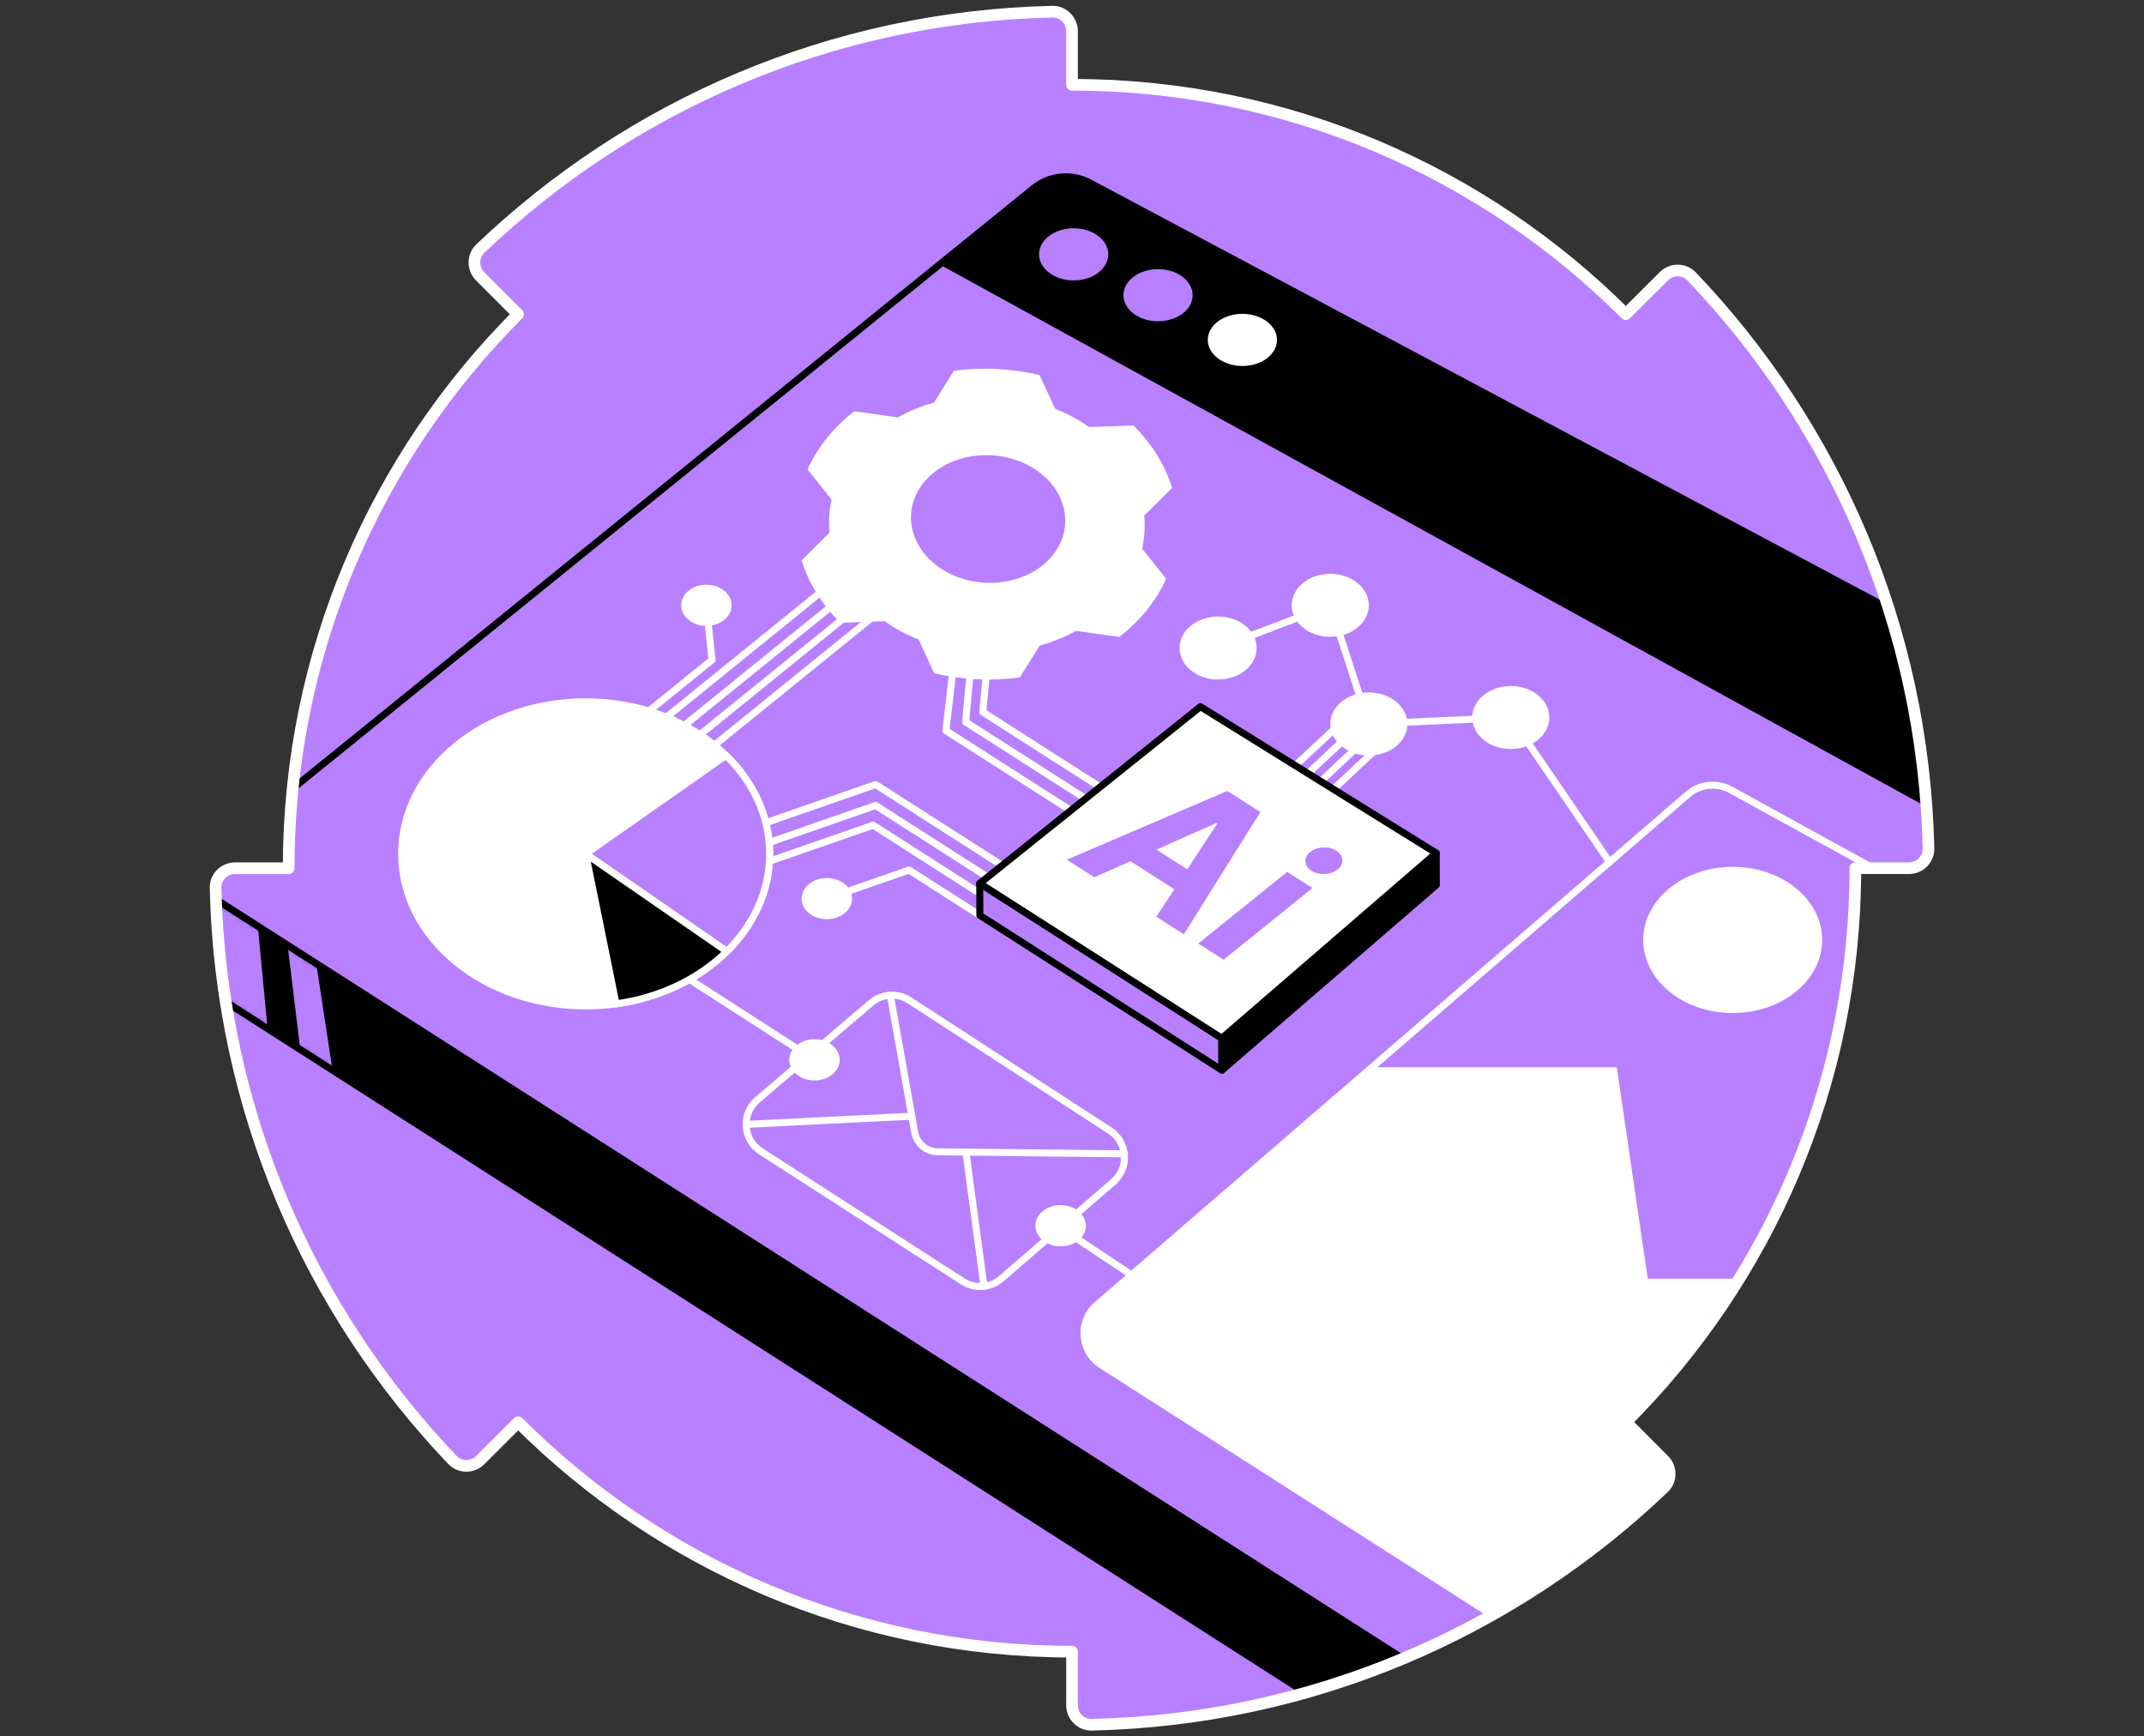 <svg width="368" height="298" viewBox="0 0 368 298" fill="none" xmlns="http://www.w3.org/2000/svg">
<rect x="0" y="0" width="368" height="298" fill="#333333" stroke="none"/>
<path d="M279.063 53.919C254.734 29.596 221.125 14.549 184 14.549V5.347C184 3.487 182.479 1.962 180.62 2.001C142.579 2.861 108.09 18.177 82.44 42.67C81.1 43.951 81.1 46.099 82.409 47.419L88.919 53.937C64.59 78.27 49.545 111.878 49.545 149.003H40.343C38.484 149.003 36.956 150.528 37.001 152.384C37.861 190.425 53.177 224.914 77.667 250.563C78.948 251.904 81.1 251.904 82.416 250.595L88.94 244.084C113.274 268.41 146.882 283.458 184.004 283.458V292.66C184.004 294.519 185.529 296.041 187.388 295.999C225.432 295.143 259.918 279.823 285.567 255.337C286.915 254.052 286.911 251.904 285.599 250.588L279.088 244.063C303.414 219.73 318.458 186.125 318.458 149H327.667C329.523 149 331.052 147.475 331.01 145.612C330.15 107.568 314.834 73.086 290.344 47.433C289.063 46.093 286.915 46.093 285.595 47.405L279.07 53.912L279.063 53.919Z" fill="#B880FF"/>
<mask id="mask0_10429_162" style="mask-type:luminance" maskUnits="userSpaceOnUse" x="37" y="2" width="295" height="294">
<path d="M279.063 53.919C254.734 29.596 221.125 14.549 184 14.549V5.347C184 3.487 182.479 1.962 180.62 2.001C142.579 2.861 108.09 18.177 82.44 42.67C81.1 43.951 81.1 46.099 82.409 47.419L88.919 53.937C64.59 78.27 49.545 111.878 49.545 149.003H40.343C38.484 149.003 36.956 150.528 37.001 152.384C37.861 190.425 53.177 224.914 77.667 250.563C78.948 251.904 81.1 251.904 82.416 250.595L88.94 244.084C113.274 268.41 146.882 283.458 184.004 283.458V292.66C184.004 294.519 185.529 296.041 187.388 295.999C225.432 295.143 259.918 279.823 285.567 255.337C286.915 254.052 286.911 251.904 285.599 250.588L279.088 244.063C303.414 219.73 318.458 186.125 318.458 149H327.667C329.523 149 331.052 147.475 331.01 145.612C330.15 107.568 314.834 73.086 290.344 47.433C289.063 46.093 286.915 46.093 285.595 47.405L279.07 53.912L279.063 53.919Z" fill="white"/>
</mask>
<g mask="url(#mask0_10429_162)">
<path d="M177.469 32.273L31.294 150.681L245.35 287.594C245.35 287.594 283.409 263.254 286.949 259.713C290.49 256.172 286.949 246.437 286.949 246.437L283.851 244.669C283.851 244.669 306.864 215.903 313.501 199.529C320.137 183.155 321.467 151.29 321.467 151.29H330.999C330.999 151.29 336.956 152.617 334.3 130.933C331.643 109.249 329.419 107.209 329.419 107.209L186.914 31.305C183.854 29.725 180.146 30.104 177.469 32.273Z" fill="#B880FF" stroke="black" stroke-width="1.2" stroke-linecap="round" stroke-linejoin="round"/>
<path d="M31.294 150.682L30.41 166.614L229.279 293.813L245.351 287.594L31.294 150.682Z" fill="black"/>
<mask id="mask1_10429_162" style="mask-type:luminance" maskUnits="userSpaceOnUse" x="30" y="150" width="216" height="144">
<path d="M31.294 150.682L30.41 166.614L229.279 293.813L245.351 287.594L31.294 150.682Z" fill="white"/>
</mask>
<g mask="url(#mask1_10429_162)">
<path d="M44.25 158.968L45.931 176.54L30.41 166.614L31.294 150.682L44.25 158.968Z" fill="#B880FF"/>
<path d="M49.371 162.24L51.54 180.129L57.072 183.666L54.284 165.384L49.371 162.24Z" fill="#B880FF"/>
</g>
<path d="M31.294 150.682L30.41 166.614L229.279 293.813L245.351 287.594L31.294 150.682Z" stroke="black" stroke-width="1.2" stroke-linecap="round" stroke-linejoin="round"/>
<path d="M161.279 45.389L334.986 140.849C334.063 126.633 332.852 116.105 328.534 106.784L186.914 31.305C186.914 31.305 184.488 30.024 181.688 30.431C178.893 30.839 161.275 45.389 161.275 45.389H161.279Z" fill="black"/>
<path d="M184.285 48.122C187.566 48.122 190.225 46.119 190.225 43.648C190.225 41.177 187.566 39.174 184.285 39.174C181.005 39.174 178.346 41.177 178.346 43.648C178.346 46.119 181.005 48.122 184.285 48.122Z" fill="#B880FF"/>
<path d="M198.766 55.137C202.046 55.137 204.706 53.134 204.706 50.663C204.706 48.193 202.046 46.19 198.766 46.19C195.485 46.19 192.826 48.193 192.826 50.663C192.826 53.134 195.485 55.137 198.766 55.137Z" fill="#B880FF"/>
<path d="M213.246 62.811C216.527 62.811 219.186 60.808 219.186 58.337C219.186 55.866 216.527 53.863 213.246 53.863C209.966 53.863 207.307 55.866 207.307 58.337C207.307 60.808 209.966 62.811 213.246 62.811Z" fill="white"/>
<path d="M184.675 108.267L192.137 109.311C193.811 108.006 195.347 106.533 196.691 104.9C198.149 103.121 199.295 101.248 200.165 99.329L196.033 94.152C196.461 92.272 196.572 90.364 196.391 88.477L201.182 83.742C199.998 79.86 197.746 76.173 194.511 73.011L186.956 73.294C186.141 72.726 185.281 72.183 184.362 71.681C183.307 71.104 182.217 70.599 181.11 70.153L178.426 64.367C173.59 63.2 168.562 62.981 163.726 63.635L160.318 69.095C158.131 69.711 156.035 70.561 154.092 71.626L146.631 70.581C144.957 71.887 143.421 73.36 142.081 74.996C140.622 76.772 139.473 78.645 138.606 80.567L142.739 85.744C142.314 87.624 142.199 89.532 142.377 91.416L137.586 96.154C138.77 100.036 141.022 103.716 144.257 106.885L151.812 106.603C152.63 107.174 153.49 107.717 154.406 108.215C155.461 108.793 156.551 109.297 157.658 109.743L160.342 115.533C165.175 116.696 170.206 116.919 175.038 116.264L178.447 110.805C180.637 110.192 182.729 109.339 184.672 108.274L184.675 108.267ZM162.522 98.187C157.017 95.19 154.963 89.455 157.344 84.682C157.64 84.097 157.995 83.526 158.424 82.98C162.337 77.948 170.512 76.594 176.685 79.961C182.861 83.324 184.7 90.134 180.783 95.165C180.341 95.736 179.843 96.259 179.3 96.732C175.045 100.444 167.998 101.168 162.525 98.187H162.522Z" fill="white"/>
<path d="M328.761 152.972L297.057 135.55C294.693 134.251 291.768 134.558 289.724 136.323L188.293 223.928C185.024 226.752 185.396 231.929 189.035 234.255L258.828 278.897L285.181 263.404L290.483 252.071C290.483 252.071 285.031 243.099 286.065 243.342C295.358 245.525 334.032 154.713 328.761 152.976V152.972Z" fill="#B880FF" stroke="white" stroke-width="1.2" stroke-linecap="round" stroke-linejoin="round"/>
<path d="M297.405 173.861C305.889 173.861 312.766 168.244 312.766 161.314C312.766 154.384 305.889 148.766 297.405 148.766C288.921 148.766 282.044 154.384 282.044 161.314C282.044 168.244 288.921 173.861 297.405 173.861Z" fill="white"/>
<path d="M234.951 129.652C238.606 129.652 241.569 127.231 241.569 124.245C241.569 121.259 238.606 118.838 234.951 118.838C231.295 118.838 228.332 121.259 228.332 124.245C228.332 127.231 231.295 129.652 234.951 129.652Z" fill="white"/>
<path d="M259.309 128.545C262.964 128.545 265.927 126.124 265.927 123.137C265.927 120.151 262.964 117.73 259.309 117.73C255.653 117.73 252.69 120.151 252.69 123.137C252.69 126.124 255.653 128.545 259.309 128.545Z" fill="white"/>
<path d="M228.329 109.291C231.984 109.291 234.947 106.87 234.947 103.884C234.947 100.897 231.984 98.477 228.329 98.477C224.673 98.477 221.71 100.897 221.71 103.884C221.71 106.87 224.673 109.291 228.329 109.291Z" fill="white"/>
<path d="M209.079 116.621C212.734 116.621 215.697 114.2 215.697 111.214C215.697 108.227 212.734 105.807 209.079 105.807C205.423 105.807 202.46 108.227 202.46 111.214C202.46 114.2 205.423 116.621 209.079 116.621Z" fill="white"/>
<path d="M121.247 107.42C123.639 107.42 125.578 105.837 125.578 103.883C125.578 101.929 123.639 100.346 121.247 100.346C118.855 100.346 116.916 101.929 116.916 103.883C116.916 105.837 118.855 107.42 121.247 107.42Z" fill="white"/>
<path d="M141.921 157.756C144.313 157.756 146.252 156.173 146.252 154.219C146.252 152.265 144.313 150.682 141.921 150.682C139.529 150.682 137.59 152.265 137.59 154.219C137.59 156.173 139.529 157.756 141.921 157.756Z" fill="white"/>
<path d="M139.797 185.428C142.189 185.428 144.128 183.845 144.128 181.891C144.128 179.937 142.189 178.354 139.797 178.354C137.405 178.354 135.466 179.937 135.466 181.891C135.466 183.845 137.405 185.428 139.797 185.428Z" fill="white"/>
<path d="M235.504 183.152H277.51L282.82 219.441H303.383C297.861 230.36 292.248 239.913 286.295 244.548L290.48 252.068L285.177 263.401L258.824 278.894L195.322 238.277C195.322 238.277 186.347 234.865 186.378 229.009C186.399 224.632 191.245 221.374 191.245 221.374L235.501 183.148L235.504 183.152Z" fill="white"/>
<path d="M209.079 111.214L228.329 103.885L234.951 124.246L259.309 123.138L276.268 147.945" stroke="white" stroke-width="1.2" stroke-linecap="round" stroke-linejoin="round"/>
<path d="M182.047 213.897C184.439 213.897 186.378 212.313 186.378 210.36C186.378 208.406 184.439 206.822 182.047 206.822C179.655 206.822 177.716 208.406 177.716 210.36C177.716 212.313 179.655 213.897 182.047 213.897Z" fill="white"/>
<path d="M191.092 202.837L171.856 219.451C170 221.053 167.312 221.241 165.251 219.914L130.605 197.6C127.489 195.595 127.193 191.152 130.01 188.75L149.507 172.115C151.37 170.527 154.054 170.353 156.105 171.683L190.49 194.018C193.578 196.023 193.878 200.431 191.092 202.837Z" stroke="white" stroke-width="1.2" stroke-linecap="round" stroke-linejoin="round"/>
<path d="M152.812 170.799L157 194.338C157.341 196.25 158.991 197.653 160.934 197.674L193.007 198.025" stroke="white" stroke-width="1.2" stroke-linecap="round" stroke-linejoin="round"/>
<path d="M128.071 192.969L156.506 191.562" stroke="white" stroke-width="1.2" stroke-linecap="round" stroke-linejoin="round"/>
<path d="M165.788 197.727L168.897 220.751" stroke="white" stroke-width="1.2" stroke-linecap="round" stroke-linejoin="round"/>
<path d="M181.18 210.154L193.954 218.632" stroke="white" stroke-width="1.2" stroke-linecap="round" stroke-linejoin="round"/>
<path d="M139.797 181.891L117.65 167.637" stroke="white" stroke-width="1.2" stroke-linecap="round" stroke-linejoin="round"/>
<path d="M236.309 125.092L226.675 134.095" stroke="white" stroke-width="1.2" stroke-linecap="round" stroke-linejoin="round"/>
<path d="M234.108 123.758L224.475 132.761" stroke="white" stroke-width="1.2" stroke-linecap="round" stroke-linejoin="round"/>
<path d="M238.534 126.41L228.9 135.41" stroke="white" stroke-width="1.2" stroke-linecap="round" stroke-linejoin="round"/>
<path d="M232.172 122.193L222.542 131.197" stroke="white" stroke-width="1.2" stroke-linecap="round" stroke-linejoin="round"/>
<path d="M168.183 157.091L156.025 149.312L141.921 154.218" stroke="white" stroke-width="1.2" stroke-linecap="round" stroke-linejoin="round"/>
<path d="M170.112 154.567L149.866 141.619L126.379 149.787" stroke="white" stroke-width="1.2" stroke-linecap="round" stroke-linejoin="round"/>
<path d="M170.54 151.186L150.294 138.234L126.807 146.406" stroke="white" stroke-width="1.2" stroke-linecap="round" stroke-linejoin="round"/>
<path d="M171.536 148.233L150.294 134.645L126.807 142.816" stroke="white" stroke-width="1.2" stroke-linecap="round" stroke-linejoin="round"/>
<path d="M188.502 142.116L162.354 125.394L163.643 114.336" stroke="white" stroke-width="1.2" stroke-linecap="round" stroke-linejoin="round"/>
<path d="M188.93 138.736L165.742 123.904L166.466 115.959" stroke="white" stroke-width="1.2" stroke-linecap="round" stroke-linejoin="round"/>
<path d="M189.926 135.784L168.685 122.195L169.384 114.904" stroke="white" stroke-width="1.2" stroke-linecap="round" stroke-linejoin="round"/>
<path d="M209.716 178.183L209.733 183.667L168.183 157.091L168.166 151.607L209.716 178.183Z" fill="#B880FF" stroke="black" stroke-width="1.2" stroke-linecap="round" stroke-linejoin="round"/>
<path d="M209.716 178.183L209.733 183.667L246.531 151.886L246.514 146.402L209.716 178.183Z" fill="black" stroke="black" stroke-width="1.2" stroke-linecap="round" stroke-linejoin="round"/>
<path d="M246.513 146.403L209.716 178.184L168.166 151.608L206.039 121.279L246.513 146.403Z" fill="white" stroke="black" stroke-width="1.2" stroke-linecap="round" stroke-linejoin="round"/>
<path d="M132.109 146.54C132.109 152.912 129.348 158.747 124.756 163.28C120.021 167.956 113.336 171.236 105.739 172.28C104.044 172.51 102.296 172.635 100.52 172.635C83.077 172.635 68.938 160.951 68.938 146.54C68.938 132.13 83.077 120.445 100.52 120.445C110.171 120.445 118.813 124.021 124.61 129.654C129.286 134.208 132.109 140.106 132.109 146.54Z" fill="white" stroke="white" stroke-width="1.2" stroke-linecap="round" stroke-linejoin="round"/>
<path d="M132.109 146.54C132.109 152.912 129.348 158.747 124.756 163.28L100.52 146.54L124.61 129.654C129.286 134.208 132.109 140.106 132.109 146.54Z" fill="#B880FF" stroke="white" stroke-width="1.2" stroke-linecap="round" stroke-linejoin="round"/>
<path d="M124.759 163.281C120.024 167.957 113.339 171.236 105.742 172.281L100.523 146.541L124.759 163.281Z" fill="black" stroke="white" stroke-width="1.2" stroke-linecap="round" stroke-linejoin="round"/>
<path d="M120.15 129.889L149.173 106.381" stroke="white" stroke-width="1.2" stroke-linecap="round" stroke-linejoin="round"/>
<path d="M118.099 127.746L149.81 102.059" stroke="white" stroke-width="1.2" stroke-linecap="round" stroke-linejoin="round"/>
<path d="M115.015 126.476L148.453 99.389" stroke="white" stroke-width="1.2" stroke-linecap="round" stroke-linejoin="round"/>
<path d="M111.947 125.063L144.765 98.477" stroke="white" stroke-width="1.2" stroke-linecap="round" stroke-linejoin="round"/>
<path d="M109.458 123.587L122.218 113.25L121.216 103.885" stroke="white" stroke-width="1.2" stroke-linecap="round" stroke-linejoin="round"/>
<path d="M210.649 135.744L183.109 147.54L187.837 150.555L194.024 147.805L201.562 152.609L198.47 157.33L203.198 160.346L216.338 139.369L210.652 135.744H210.649ZM198.498 145.813L208.762 141.249L208.925 141.353L203.793 149.19L198.498 145.813Z" fill="#B880FF"/>
<path d="M205.681 161.93L210.022 164.698L225.275 152.405L220.934 149.637L205.681 161.93Z" fill="#B880FF"/>
<path d="M225.091 149.449C225.735 149.859 226.497 150.044 227.378 149.995C228.259 149.947 228.99 149.689 229.582 149.212C230.174 148.735 230.435 148.192 230.397 147.562C230.359 146.931 230.014 146.406 229.363 145.991C228.726 145.584 227.963 145.403 227.082 145.448C226.201 145.493 225.467 145.751 224.885 146.218C224.297 146.691 224.022 147.248 224.064 147.878C224.105 148.512 224.45 149.034 225.094 149.445L225.091 149.449Z" fill="#B880FF"/>
</g>
<path d="M279.063 53.919C254.734 29.596 221.125 14.549 184 14.549V5.347C184 3.487 182.479 1.962 180.62 2.001C142.579 2.861 108.09 18.177 82.44 42.67C81.1 43.951 81.1 46.099 82.409 47.419L88.919 53.937C64.59 78.27 49.545 111.878 49.545 149.003H40.343C38.484 149.003 36.956 150.528 37.001 152.384C37.861 190.425 53.177 224.914 77.667 250.563C78.948 251.904 81.1 251.904 82.416 250.595L88.94 244.084C113.274 268.41 146.882 283.458 184.004 283.458V292.66C184.004 294.519 185.529 296.041 187.388 295.999C225.432 295.143 259.918 279.823 285.567 255.337C286.915 254.052 286.911 251.904 285.599 250.588L279.088 244.063C303.414 219.73 318.458 186.125 318.458 149H327.667C329.523 149 331.052 147.475 331.01 145.612C330.15 107.568 314.834 73.086 290.344 47.433C289.063 46.093 286.915 46.093 285.595 47.405L279.07 53.912L279.063 53.919Z" stroke="white" stroke-width="2" stroke-linecap="round" stroke-linejoin="round"/>
</svg>
